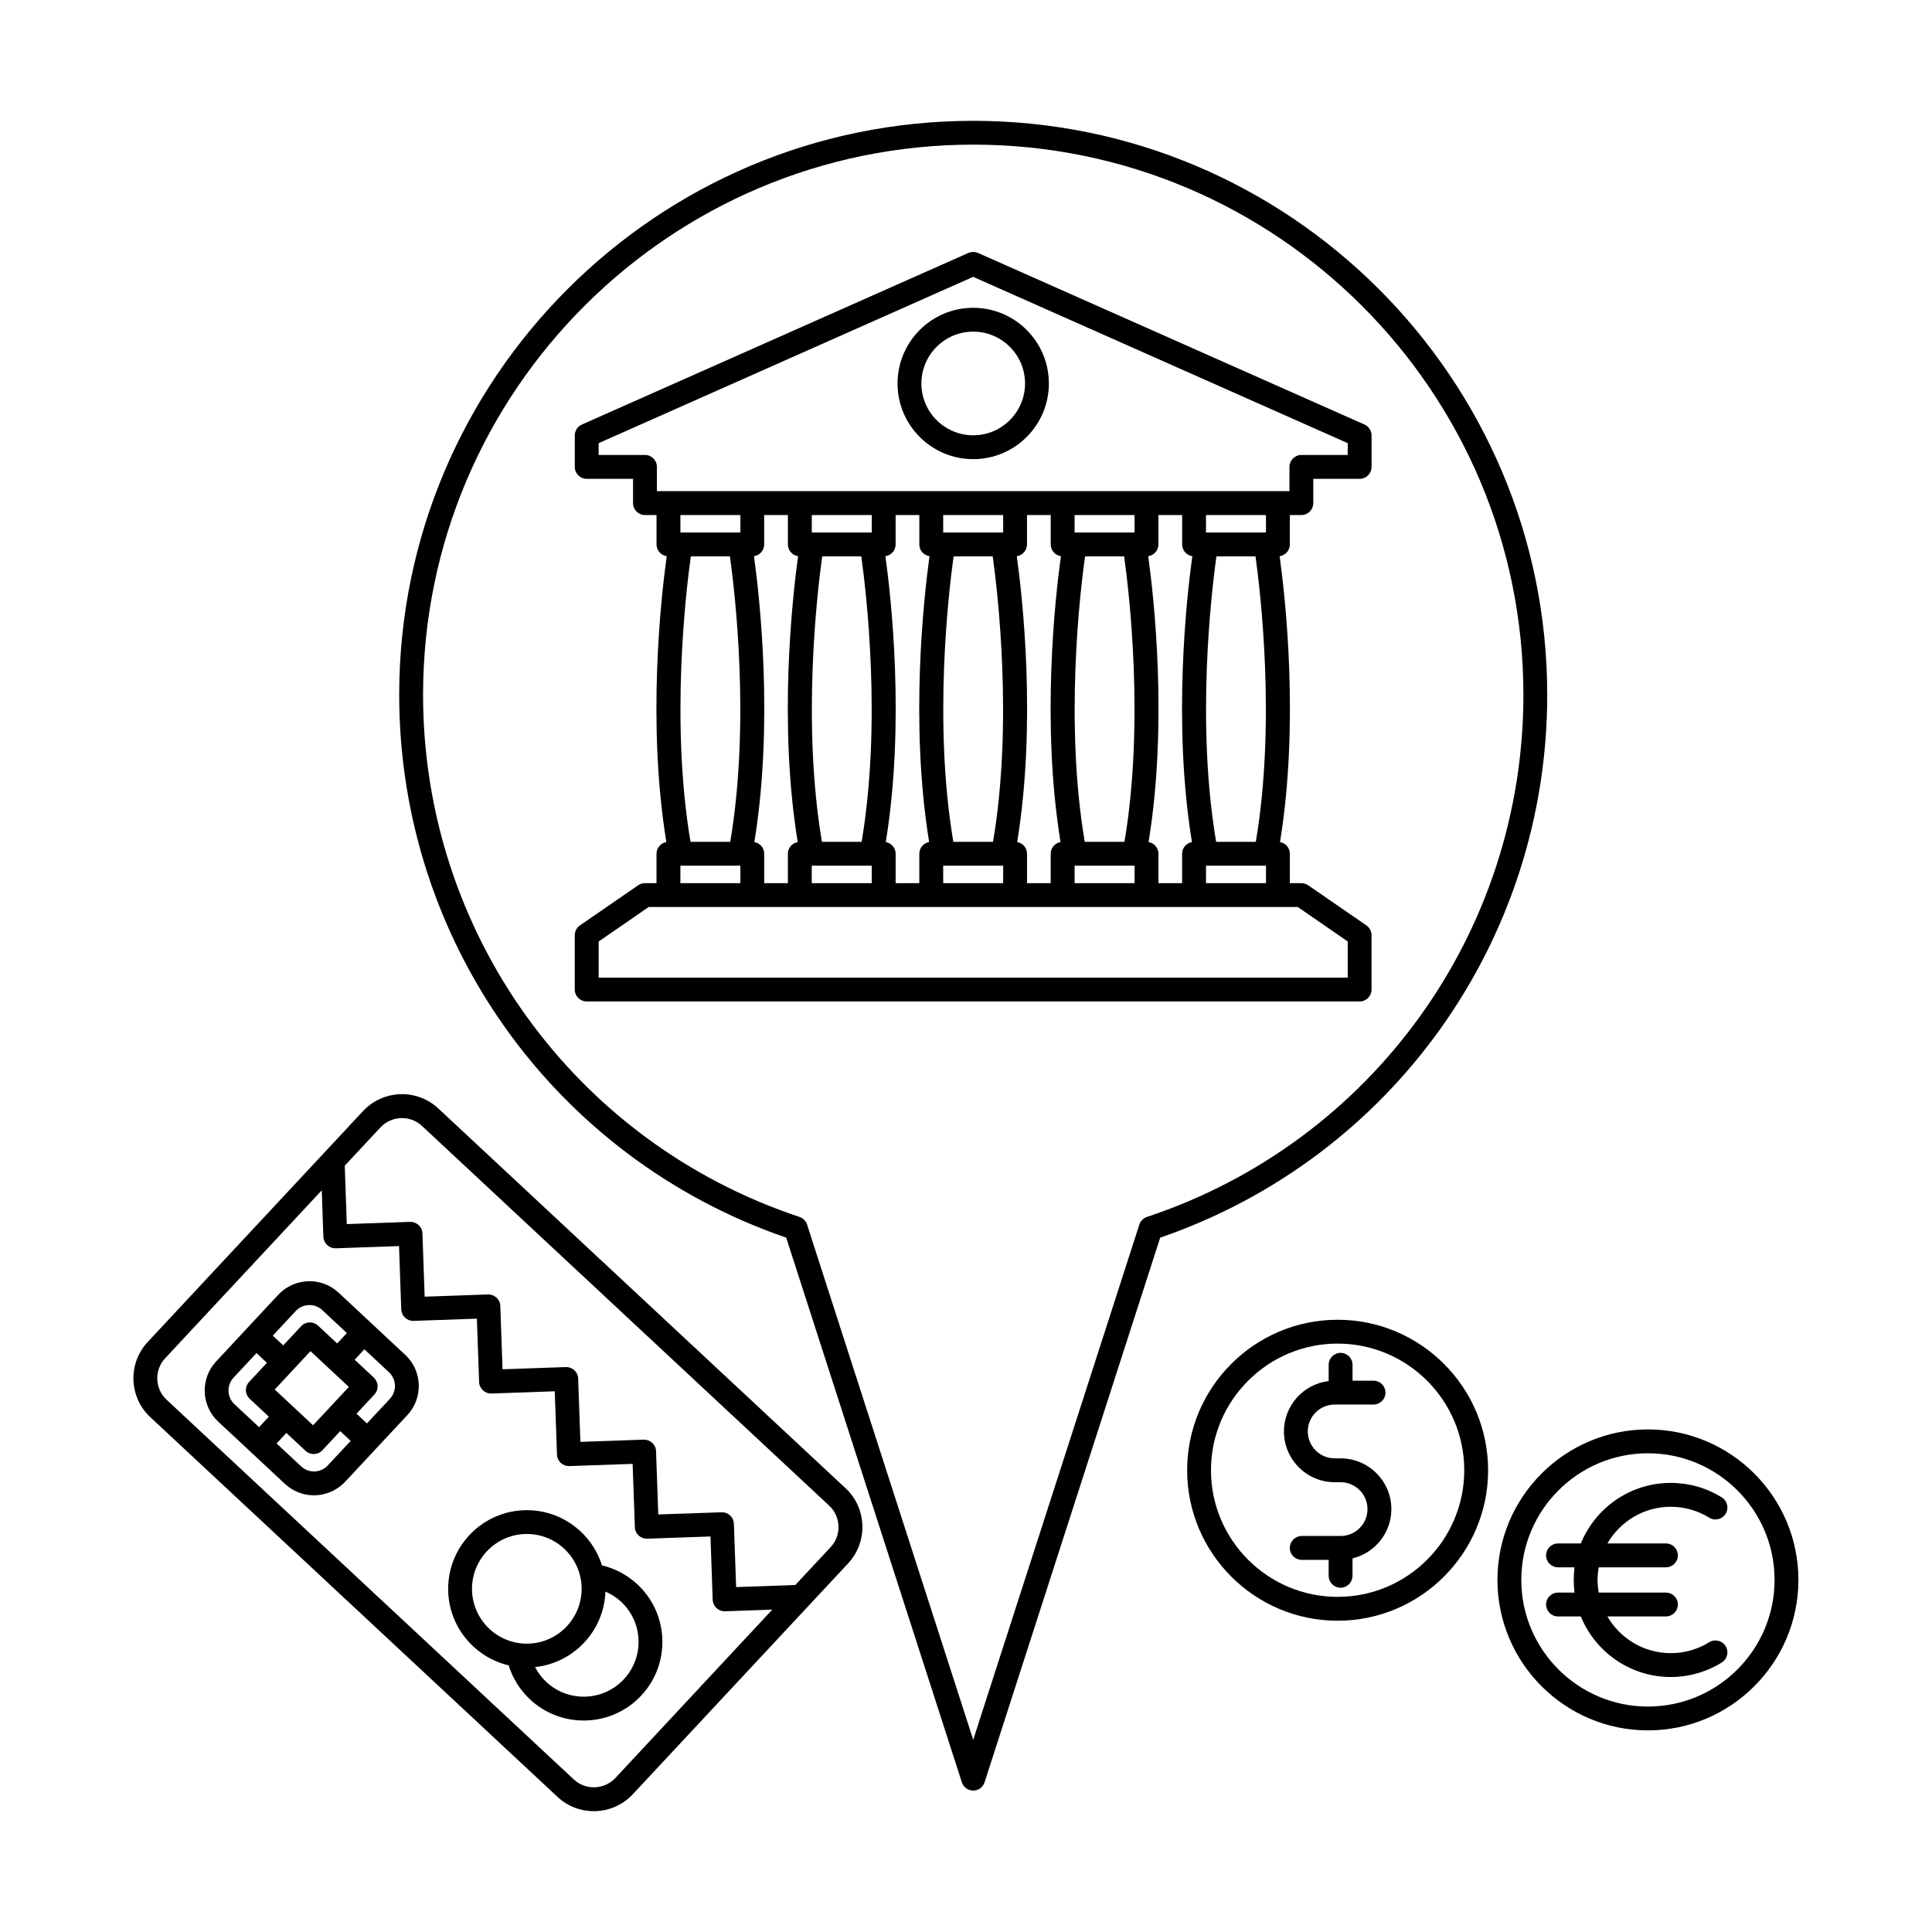 <?xml version="1.0" encoding="UTF-8"?>
<!-- Uploaded to: SVG Repo, www.svgrepo.com, Generator: SVG Repo Mixer Tools -->
<svg fill="#000000" width="800px" height="800px" version="1.1" viewBox="144 144 512 512" xmlns="http://www.w3.org/2000/svg">
 <g>
  <path d="m485.82 288.28v-7.789h3.066c1.742 0 3.152-1.414 3.152-3.16v-6.434h12.277c1.75 0 3.164-1.414 3.164-3.16v-8.344c0-1.25-0.734-2.383-1.879-2.887l-102.41-45.473c-0.023-0.012-0.051-0.012-0.07-0.02-0.109-0.047-0.223-0.082-0.332-0.109-0.098-0.023-0.18-0.055-0.273-0.074-0.102-0.02-0.207-0.031-0.312-0.035-0.102-0.012-0.195-0.02-0.297-0.02s-0.203 0.012-0.301 0.02c-0.105 0.012-0.207 0.016-0.309 0.035-0.098 0.02-0.18 0.051-0.273 0.074-0.109 0.035-0.215 0.066-0.328 0.109-0.02 0.012-0.047 0.012-0.07 0.02l-102.42 45.473c-1.145 0.508-1.879 1.637-1.879 2.887v8.344c0 1.742 1.414 3.16 3.16 3.16h12.277v6.434c0 1.75 1.41 3.16 3.16 3.16h3.066v7.789c0 1.586 1.176 2.887 2.699 3.113-1.508 10.906-5.25 44.215-0.098 75.758-1.48 0.262-2.609 1.547-2.609 3.102v7.789h-3.066c-0.641 0-1.266 0.195-1.793 0.559l-15.434 10.637c-0.855 0.59-1.371 1.562-1.371 2.606v14.391c0 1.75 1.414 3.16 3.16 3.16h204.83c1.75 0 3.164-1.41 3.164-3.16v-14.391c0-1.043-0.516-2.012-1.367-2.606l-15.426-10.633c-0.527-0.363-1.152-0.559-1.789-0.559h-3.066v-7.789c0-1.559-1.133-2.84-2.609-3.102 5.148-31.543 1.406-64.855-0.098-75.758 1.527-0.23 2.703-1.527 2.703-3.117zm-9.016 78.816h-10.516c-5.332-31.457-1.27-65.98 0.074-75.652h10.363c1.344 9.668 5.398 44.195 0.078 75.652zm-25.809 10.949v-7.789c0-1.559-1.133-2.84-2.613-3.102 5.16-31.543 1.41-64.855-0.09-75.758 1.527-0.223 2.699-1.527 2.699-3.113v-7.789h6.289v7.789c0 1.586 1.168 2.887 2.695 3.113-1.508 10.906-5.246 44.215-0.098 75.758-1.48 0.262-2.606 1.547-2.606 3.102v7.789zm-34.824 0v-7.789c0-1.559-1.129-2.84-2.609-3.102 5.152-31.543 1.41-64.855-0.098-75.758 1.527-0.223 2.699-1.527 2.699-3.113v-7.789h6.289v7.789c0 1.586 1.176 2.887 2.699 3.113-1.508 10.906-5.25 44.215-0.098 75.758-1.48 0.262-2.609 1.547-2.609 3.102v7.789zm-14.27 0h-7.945v-4.629h0.023 0.004 0.004 15.816 0.004 0.043v4.629zm-20.547 0v-7.789c0-1.559-1.129-2.84-2.613-3.102 5.152-31.543 1.414-64.855-0.098-75.758 1.531-0.223 2.707-1.527 2.707-3.113v-7.789h6.281v7.789c0 1.586 1.176 2.887 2.699 3.113-1.5 10.906-5.246 44.215-0.098 75.758-1.477 0.262-2.609 1.547-2.609 3.102v7.789zm-34.832 0v-7.789c0-1.559-1.129-2.84-2.609-3.102 5.152-31.543 1.41-64.855-0.098-75.758 1.527-0.223 2.699-1.527 2.699-3.113v-7.789h6.289v7.789c0 1.586 1.176 2.887 2.699 3.113-1.5 10.906-5.25 44.215-0.098 75.758-1.48 0.262-2.609 1.547-2.609 3.102v7.789zm-19.527-10.949c-5.32-31.457-1.266-65.98 0.082-75.652h10.363c1.344 9.668 5.406 44.168 0.082 75.652zm34.824 0c-5.32-31.457-1.266-65.98 0.074-75.652h10.363c1.344 9.668 5.406 44.168 0.082 75.652zm13.211-81.973h-15.895v-4.629h15.895zm-15.895 88.293h0.023 0.004 15.82 0.004 0.031v4.629h-15.895v-4.629zm42.766-92.926h7.949v4.629h-15.895v-4.629zm-5.258 86.605c-5.324-31.457-1.266-65.98 0.074-75.652h10.363c1.344 9.672 5.402 44.195 0.086 75.652zm34.824 0c-5.324-31.457-1.27-65.98 0.082-75.652h10.359c1.352 9.672 5.402 44.195 0.086 75.652zm13.203-81.973h-15.891v-4.629h15.891zm-15.891 88.293h0.031 0.012 15.816 0.004 0.035v4.629h-15.891v-4.629zm50.715-88.293h-15.895v-4.629h15.895zm-164.57-20.551h-12.277v-3.129l99.254-44.074 99.254 44.074v3.129h-12.273c-1.75 0-3.164 1.414-3.164 3.16v6.434h-167.64v-6.434c0.012-1.742-1.402-3.16-3.148-3.16zm25.285 15.918v4.629h-15.895v-4.629zm-15.895 92.926h0.031 0.004 15.82 0.004 0.031v4.629h-15.895v-4.629zm176.85 20.09v9.574h-198.51v-9.574l13.262-9.141h172.01zm-37.559-15.461v-4.629h0.023 0.012 0.004 15.82 0.004 0.035v4.629z"/>
  <path d="m401.91 265.68c11.059 0 20.051-8.996 20.051-20.059 0-11.059-8.992-20.051-20.051-20.051s-20.051 8.992-20.051 20.051c-0.004 11.059 8.992 20.059 20.051 20.059zm0-33.793c7.578 0 13.738 6.16 13.738 13.734 0 7.57-6.16 13.734-13.738 13.734-7.57 0-13.734-6.16-13.734-13.734 0.004-7.57 6.164-13.734 13.734-13.734z"/>
  <path d="m554.03 328.14c0-83.879-68.242-152.12-152.12-152.12s-152.12 68.242-152.12 152.12c0 65.117 41.145 122.72 102.56 143.85l46.551 144.34c0.418 1.309 1.633 2.191 3.008 2.191s2.59-0.883 3.012-2.191l46.543-144.34c61.426-21.129 102.57-78.734 102.57-143.85zm-106.08 138.36c-0.953 0.316-1.703 1.074-2.012 2.031l-44.027 136.53-44.027-136.53c-0.312-0.957-1.055-1.715-2.012-2.031-59.668-19.836-99.754-75.441-99.754-138.37 0-80.395 65.406-145.8 145.8-145.8 80.395 0 145.8 65.406 145.8 145.8 0 62.934-40.094 118.54-99.766 138.37z"/>
  <path d="m499.27 530.48h-1.566c-3.93 0-7.125-3.203-7.125-7.133s3.195-7.129 7.125-7.129h10.293c1.75 0 3.164-1.414 3.164-3.164 0-1.742-1.414-3.16-3.164-3.16h-5.562v-4.211c0-1.75-1.414-3.16-3.164-3.16s-3.16 1.41-3.16 3.16v4.312c-6.66 0.789-11.855 6.473-11.855 13.348 0 7.422 6.031 13.457 13.445 13.457h1.566c3.93 0 7.133 3.195 7.133 7.129 0 3.93-3.195 7.125-7.129 7.125h-10.297c-1.742 0-3.16 1.422-3.16 3.164 0 1.75 1.414 3.16 3.16 3.16h7.133v4.219c0 1.742 1.41 3.164 3.16 3.164s3.164-1.422 3.164-3.164v-4.606c5.891-1.422 10.293-6.731 10.293-13.059 0.004-7.426-6.035-13.453-13.453-13.453z"/>
  <path d="m498.48 493.75c-21.98 0-39.875 17.891-39.875 39.883 0 21.984 17.895 39.875 39.875 39.875 21.992 0 39.883-17.891 39.883-39.875-0.004-22-17.895-39.883-39.883-39.883zm0 73.434c-18.5 0-33.559-15.047-33.559-33.555 0-18.504 15.059-33.559 33.559-33.559 18.512 0 33.562 15.055 33.562 33.559 0 18.508-15.059 33.555-33.562 33.555z"/>
  <path d="m580.72 522.81c-21.984 0-39.883 17.895-39.883 39.883 0 21.984 17.895 39.875 39.883 39.875 21.984 0 39.875-17.891 39.875-39.875 0.004-21.988-17.887-39.883-39.875-39.883zm0 73.445c-18.504 0-33.559-15.059-33.559-33.562 0-18.504 15.055-33.559 33.559-33.559s33.559 15.055 33.559 33.559c0 18.504-15.051 33.562-33.559 33.562z"/>
  <path d="m586.77 543.31c3.621 0 7.141 0.996 10.188 2.887 1.48 0.922 3.438 0.465 4.352-1.02 0.918-1.48 0.465-3.438-1.023-4.352-4.051-2.516-8.727-3.84-13.523-3.84-10.766 0-19.992 6.644-23.824 16.047h-6.051c-1.75 0-3.16 1.41-3.16 3.164 0 1.75 1.41 3.16 3.16 3.16h4.379c-0.137 1.098-0.215 2.211-0.215 3.352 0 1.133 0.082 2.246 0.215 3.344h-4.379c-1.75 0-3.16 1.414-3.16 3.164 0 1.742 1.41 3.16 3.16 3.16h6.051c3.836 9.395 13.059 16.047 23.824 16.047 4.793 0 9.473-1.328 13.523-3.844 1.484-0.918 1.941-2.867 1.023-4.348-0.922-1.48-2.871-1.941-4.352-1.02-3.047 1.891-6.57 2.887-10.188 2.887-7.176 0-13.43-3.918-16.793-9.723h15.508c1.754 0 3.164-1.414 3.164-3.16 0-1.75-1.41-3.164-3.164-3.164h-17.801c-0.191-1.09-0.316-2.203-0.316-3.344 0-1.145 0.121-2.262 0.316-3.352h17.801c1.754 0 3.164-1.41 3.164-3.16 0-1.754-1.41-3.164-3.164-3.164h-15.508c3.363-5.805 9.621-9.723 16.793-9.723z"/>
  <path d="m260.14 437.74c-2.613-2.43-6.019-3.777-9.609-3.777-3.906 0-7.664 1.633-10.312 4.473l-57.078 61.211c-5.305 5.684-4.992 14.617 0.695 19.922l107.93 100.64c2.609 2.434 6.019 3.773 9.609 3.773 3.906 0 7.664-1.633 10.312-4.473l57.078-61.203c2.559-2.746 3.898-6.34 3.769-10.105-0.133-3.777-1.715-7.262-4.457-9.812zm46.926 177.46c-1.461 1.566-3.531 2.457-5.691 2.457-1.984 0-3.863-0.734-5.297-2.074l-107.93-100.64c-3.141-2.918-3.309-7.856-0.387-10.988l41.508-44.512 0.43 12.309c0.031 0.84 0.395 1.633 1.004 2.207 0.586 0.551 1.359 0.852 2.156 0.852h0.109l16.777-0.59 0.59 16.781c0.059 1.707 1.461 3.043 3.152 3.043h0.109l16.781-0.586 0.59 16.777c0.023 0.84 0.395 1.633 1.004 2.207 0.586 0.551 1.355 0.852 2.156 0.852h0.109l16.781-0.59 0.59 16.777c0.023 0.836 0.395 1.633 1.004 2.207 0.586 0.539 1.355 0.84 2.156 0.84h0.109l16.777-0.586 0.59 16.781c0.059 1.707 1.461 3.047 3.152 3.047 0.035 0 0.074-0.004 0.109-0.004l16.781-0.586 0.586 16.777c0.059 1.707 1.461 3.047 3.152 3.047h0.117l12.523-0.438zm57.074-61.207-9.371 10.047-15.688 0.551-0.59-16.781c-0.059-1.727-1.477-3.059-3.219-3.043h-0.047l-16.781 0.578-0.586-16.777c-0.059-1.734-1.484-3.055-3.223-3.043-0.016 0-0.031-0.004-0.047-0.004l-16.777 0.59-0.59-16.781c-0.059-1.75-1.516-3.078-3.266-3.043l-16.781 0.586-0.586-16.781c-0.059-1.742-1.523-3.09-3.269-3.047l-16.781 0.59-0.59-16.777c-0.059-1.754-1.508-3.082-3.266-3.047l-16.781 0.586-0.539-15.473 9.473-10.156c1.457-1.566 3.531-2.465 5.688-2.465 1.984 0 3.863 0.734 5.297 2.074l107.93 100.64c1.512 1.406 2.383 3.332 2.453 5.41 0.078 2.07-0.656 4.051-2.062 5.562z"/>
  <path d="m303.52 558.84c-2.648-8.473-10.57-14.629-19.906-14.629-11.496 0-20.848 9.344-20.848 20.848 0 9.84 6.856 18.102 16.035 20.285 1.074 3.441 2.996 6.535 5.672 9.027 4.012 3.738 9.117 5.586 14.211 5.586 5.582 0 11.156-2.223 15.254-6.621 3.793-4.07 5.777-9.375 5.586-14.949-0.195-5.566-2.543-10.727-6.613-14.52-2.672-2.496-5.887-4.195-9.391-5.027zm-34.434 6.211c0-8.012 6.516-14.531 14.523-14.531 8.016 0 14.531 6.519 14.531 14.531 0 8.012-6.516 14.535-14.531 14.535-8.008 0-14.523-6.523-14.523-14.535zm40.23 23.977c-5.461 5.856-14.676 6.176-20.535 0.711-1.23-1.148-2.231-2.484-2.992-3.949 10.242-1.066 18.293-9.578 18.656-20.008 1.512 0.648 2.922 1.559 4.16 2.707 2.836 2.641 4.473 6.238 4.609 10.117 0.137 3.879-1.25 7.582-3.898 10.422z"/>
  <path d="m233.71 486.55c-2.09-1.945-4.82-3.019-7.688-3.019-3.129 0-6.137 1.305-8.262 3.578l-8.246 8.848-8.242 8.848c-4.242 4.543-3.988 11.703 0.555 15.945l8.844 8.242c0 0.004 0 0.004 0.004 0.012h0.004l8.836 8.242c2.09 1.953 4.82 3.027 7.691 3.027 3.129 0 6.137-1.305 8.258-3.582l16.496-17.688c2.051-2.195 3.117-5.074 3.012-8.09-0.105-3.012-1.371-5.805-3.566-7.856zm-11.328 4.871c0.941-1.008 2.231-1.566 3.637-1.566 1.258 0 2.465 0.469 3.375 1.32l6.535 6.098-2.574 2.762-5.078-4.734c-1.281-1.184-3.273-1.117-4.469 0.156l-4.746 5.09-2.769-2.578zm9.336 25.195c-0.004 0.004-0.016 0.012-0.023 0.023-0.012 0.004-0.012 0.02-0.02 0.031l-4.707 5.039-10.16-9.473 9.477-10.168 4.996 4.66c0.023 0.023 0.047 0.059 0.082 0.086 0.023 0.035 0.066 0.055 0.098 0.082l4.996 4.656zm-25.836-7.508 6.09-6.535 2.769 2.59-4.727 5.066c-0.574 0.613-0.875 1.426-0.848 2.266 0.031 0.836 0.395 1.629 1.004 2.203l5.078 4.734-2.59 2.777-6.535-6.086c-1.992-1.867-2.098-5.016-0.242-7.016zm24.957 23.27c-0.945 1.008-2.231 1.57-3.633 1.57-1.266 0-2.465-0.473-3.379-1.328l-6.531-6.09 2.594-2.781 5.082 4.734c0.609 0.57 1.379 0.852 2.156 0.852 0.84 0 1.688-0.336 2.309-1.008l4.731-5.066 2.769 2.586zm16.5-17.691-6.098 6.535-2.766-2.578 4.75-5.094c0.57-0.609 0.875-1.43 0.848-2.266-0.031-0.84-0.395-1.629-1.004-2.207l-5.082-4.734 2.574-2.766 6.535 6.098c0.961 0.902 1.523 2.133 1.566 3.461 0.039 1.324-0.43 2.586-1.324 3.551z"/>
 </g>
</svg>